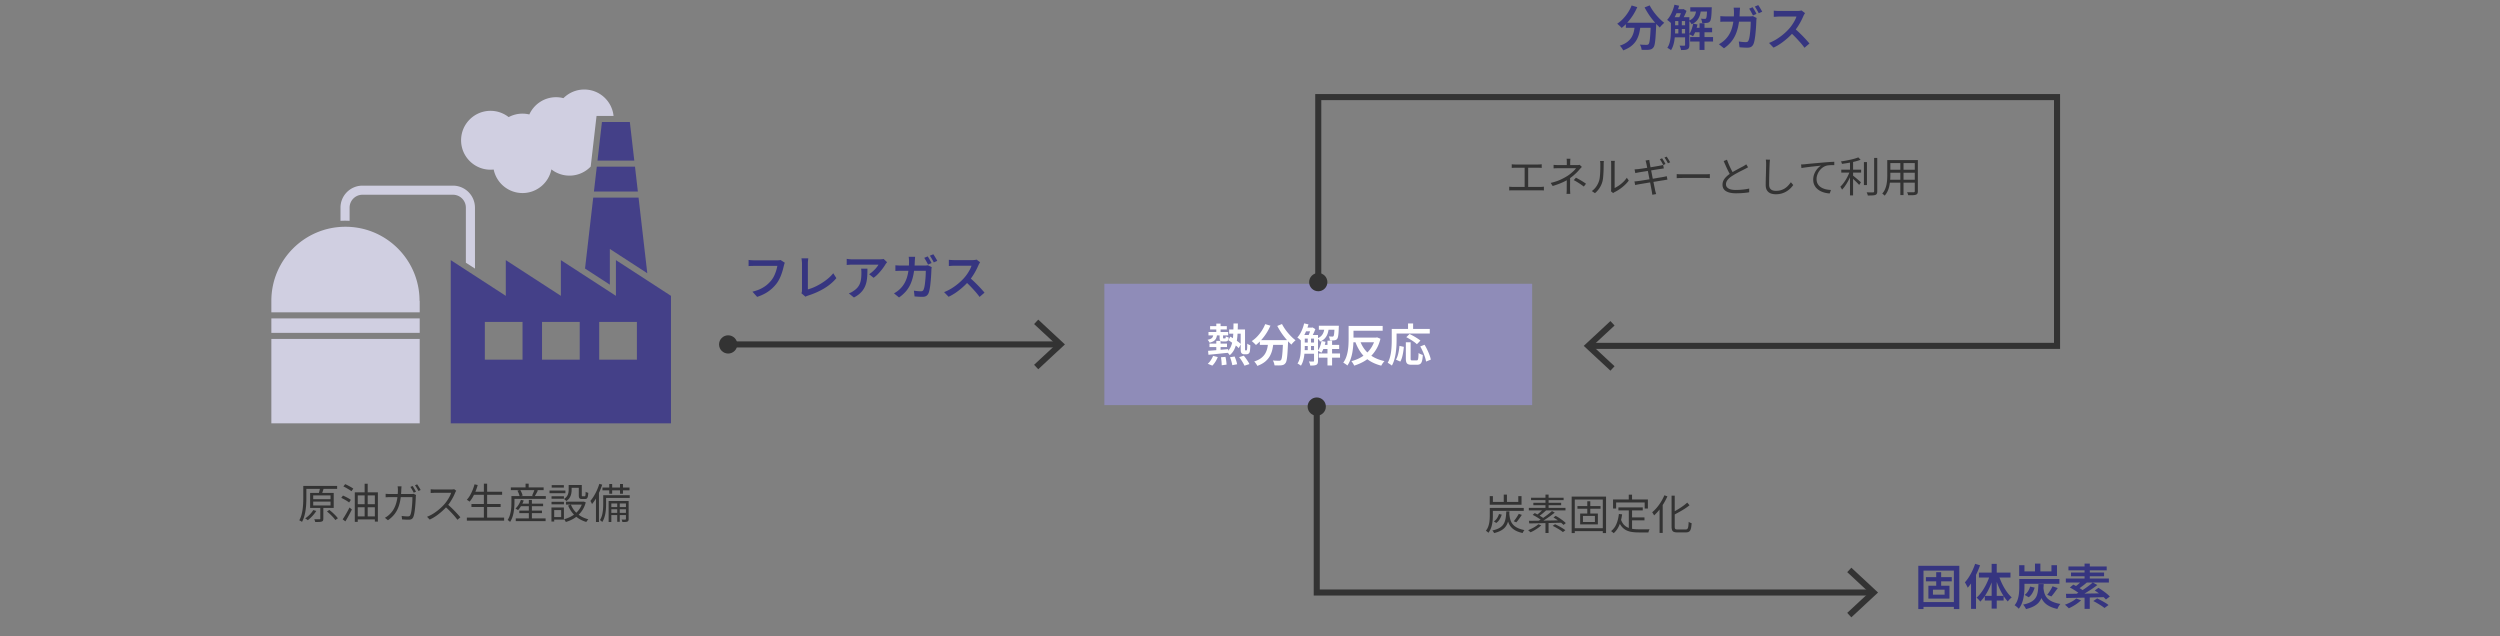 <svg xmlns="http://www.w3.org/2000/svg" width="824" height="209.692" viewBox="0 0 824 209.692"><rect x="0" y="0" width="824" height="209.692" fill="#808080" stroke="none"/><defs><style>.st0{fill:#444088}.st2{fill:none;stroke:#333;stroke-miterlimit:10;stroke-width:2px}.st3{fill:#fff}.st4{fill:#d0cfe1}.st5{fill:#333}.st6{fill:#363580}</style></defs><g id="Grafik"><path fill="#8f8cb8" d="M363.998 93.525h141v40h-141z"/><path class="st0" d="M203.009 85.737v11.776l-18.147-11.776v11.776l-18.147-11.776v11.776l-18.147-11.776v53.8h72.589V97.513L203.01 85.737zm-30.782 32.805h-12.426v-12.426h12.426v12.426zm18.848 0h-12.426v-12.426h12.426v12.426zm18.848 0h-12.426v-12.426h12.426v12.426z"/><path class="st4" d="M153.548 68.436v18.149l3 1.947V68.436a7.256 7.256 0 00-7.248-7.248h-29.824c-3.996 0-7.248 3.251-7.248 7.248v4.347c.488-.027.978-.043 1.472-.043.513 0 1.022.019 1.528.048v-4.353a4.252 4.252 0 014.248-4.248H149.3a4.253 4.253 0 014.248 4.248z"/><path class="st0" d="M210.239 63.138l-.948-8.213h-12.587l-.948 8.213h14.483zM209.061 52.925l-1.468-12.719h-9.19l-1.468 12.719h12.126zM201.009 93.831V82.055l3.089 2.005 9.248 6.001-2.876-24.923h-14.944l-2.699 23.384 8.182 5.309z"/><path class="st4" d="M194.694 54.897l1.926-16.69h5.606c-.5-4.888-4.63-8.702-9.651-8.702a9.668 9.668 0 00-6.866 2.848 9.69 9.69 0 00-2.418-.316c-3.924 0-7.297 2.334-8.825 5.687a9.721 9.721 0 00-2.24-.27 9.659 9.659 0 00-4.571 1.145 9.654 9.654 0 00-5.977-2.07c-5.358 0-9.702 4.344-9.702 9.702s4.344 9.702 9.702 9.702c.352 0 .699-.021 1.042-.058.902 4.424 4.815 7.753 9.506 7.753s8.628-3.352 9.513-7.798a9.668 9.668 0 0012.955-.932zM89.438 104.945h48.899v4.758H89.438zM89.438 111.703h48.899v27.834H89.438zM138.337 102.945v-3.784h-.056c0-13.488-10.934-24.421-24.422-24.421S89.437 85.674 89.437 99.161v3.784h48.899z"/><g><path class="st2" d="M239.855 113.524h108.974"/><circle class="st5" cx="240.006" cy="113.524" r="3.008"/><path class="st5" d="M342.202 121.704l-1.364-1.465 7.223-6.713-7.223-6.714 1.364-1.465 8.796 8.179-8.796 8.178z"/></g><g><path class="st2" d="M616.831 195.292H434v-61.435"/><path class="st5" d="M610.204 187.112l-1.364 1.465 7.223 6.713-7.223 6.715 1.364 1.465 8.796-8.18-8.796-8.178z"/><circle class="st5" cx="434" cy="134.008" r="3.008"/></g><g><path class="st2" d="M524.169 114H678V32H434.498v61.143"/><path class="st5" d="M530.796 122.18l1.364-1.465-7.223-6.713 7.223-6.715-1.364-1.465-8.796 8.18 8.796 8.178z"/><circle class="st5" cx="434.498" cy="92.992" r="3.008"/></g></g><g id="JP"><path class="st6" d="M632.27 186.491h13.52v14.256h-1.791v-12.672h-10.017v12.672h-1.712v-14.256zm.992 11.952h11.439v1.584h-11.439v-1.584zm1.519-8.224h8.528v1.393h-8.528v-1.393zm.817 2.832h6.943v4.24h-6.943v-4.24zm1.504 1.297v1.647h3.84v-1.647h-3.84zm1.072-5.744h1.631v5.248h-1.631v-5.248zM651.006 185.835l1.615.48a26.16 26.16 0 01-2.497 5.272 16.046 16.046 0 01-1.568 2.136 3.392 3.392 0 00-.239-.543c-.118-.225-.237-.451-.36-.681s-.237-.413-.344-.552c.459-.49.898-1.066 1.32-1.729.421-.66.808-1.365 1.16-2.111.352-.746.655-1.504.912-2.272zm-1.345 4.336l1.616-1.632.016.016v12.129h-1.632v-10.513zm6.224-.655l1.248.336c-.309 1.099-.688 2.176-1.136 3.231s-.949 2.03-1.504 2.92a12.713 12.713 0 01-1.792 2.296 5.367 5.367 0 00-.359-.455 9.293 9.293 0 00-.449-.48 3.975 3.975 0 00-.424-.376c.619-.533 1.209-1.2 1.769-2s1.069-1.675 1.528-2.624a19.59 19.59 0 001.119-2.848zm-3.631-.785h10.399v1.632h-10.399v-1.632zm1.935 7.665h6.207v1.536h-6.207v-1.536zm2.256-10.544h1.68v14.752h-1.68v-14.752zm2.336 3.775c.288.918.653 1.835 1.096 2.752.443.918.936 1.769 1.48 2.553.544.783 1.114 1.442 1.712 1.976-.203.149-.43.353-.681.608-.25.256-.455.501-.615.735-.587-.629-1.146-1.386-1.68-2.271a22.486 22.486 0 01-1.449-2.864 28.614 28.614 0 01-1.111-3.12l1.248-.368zM665.549 190.844h1.713v2.8c0 .512-.027 1.074-.08 1.688-.054.614-.146 1.237-.28 1.872s-.323 1.248-.567 1.84a6.345 6.345 0 01-.961 1.608 2.767 2.767 0 00-.383-.408 9.959 9.959 0 00-.521-.44 4.061 4.061 0 00-.456-.319 5.696 5.696 0 001.016-1.88c.219-.688.36-1.379.424-2.072.064-.693.096-1.328.096-1.904v-2.783zm-.031-4.545h1.744v2.032h8.896v-2.032h1.823v3.553h-12.464v-3.553zm.847 4.545h12.416v1.567h-12.416v-1.567zm5.504 1.664h1.744a29.857 29.857 0 01-.208 2.432 9.073 9.073 0 01-.487 2.016 5.372 5.372 0 01-.969 1.632c-.416.48-.965.899-1.648 1.257-.682.356-1.529.664-2.543.92a2.829 2.829 0 00-.24-.513 9.148 9.148 0 00-.344-.536 3.27 3.27 0 00-.36-.439c.917-.192 1.675-.43 2.272-.712.597-.282 1.076-.616 1.439-1s.635-.824.816-1.32.307-1.054.375-1.672c.07-.618.121-1.307.152-2.063zm-2.736.832l1.488.336a7.689 7.689 0 01-.744 1.783 4.532 4.532 0 01-1.207 1.4l-1.36-.784c.416-.277.784-.664 1.104-1.16.319-.496.56-1.021.719-1.575zm1.6-7.569h1.776v3.279h-1.776v-3.279zm2.769 7.825c.042.501.114.98.215 1.439.102.459.262.896.48 1.312s.531.797.936 1.144c.406.347.932.653 1.576.92.646.267 1.443.485 2.393.656-.117.128-.242.29-.376.487s-.253.4-.36.608a7.222 7.222 0 00-.256.552c-1.002-.224-1.848-.512-2.535-.863-.688-.353-1.248-.755-1.681-1.208a5.241 5.241 0 01-1.008-1.48 8.134 8.134 0 01-.544-1.672 21.394 21.394 0 01-.297-1.769l1.457-.127zm3.008-.353l1.728.576c-.352.491-.712.986-1.079 1.487-.369.502-.713.929-1.033 1.28l-1.375-.527c.202-.257.416-.547.64-.872s.435-.658.632-1 .359-.656.488-.944zM684.334 197.26l1.584.607c-.353.331-.756.662-1.209.992s-.926.635-1.416.912-.959.518-1.408.72c-.105-.106-.236-.231-.392-.376l-.472-.439a3.5 3.5 0 00-.432-.353 15.68 15.68 0 002.047-.912c.684-.362 1.248-.746 1.697-1.151zm-3.44-6.576h14.192v1.312h-14.192v-1.312zm.047 5.039a334.32 334.32 0 005.808-.064c1.119-.021 2.266-.04 3.439-.056 1.174-.017 2.33-.04 3.472-.072l-.079 1.28-3.425.096c-1.151.032-2.274.059-3.368.08s-2.131.043-3.111.063c-.982.021-1.861.038-2.641.049l-.096-1.377zm.817-9.008h12.607v1.265h-12.607v-1.265zm.479 6.929l1.12-.944c.395.182.816.402 1.264.664.448.262.877.522 1.288.784.411.261.749.504 1.017.728l-1.201 1.057a9.088 9.088 0 00-.951-.744c-.39-.272-.806-.544-1.248-.816a19.604 19.604 0 00-1.288-.728zm.368-4.945h10.896v1.248h-10.896v-1.248zm3.825 2.432l1.552.736c-.47.405-.96.803-1.472 1.192s-.982.718-1.408.983l-1.168-.656c.277-.191.57-.418.88-.68.31-.261.608-.53.896-.808.289-.277.528-.533.721-.769zm3.343.864l1.52.832a34.27 34.27 0 01-1.959 1.392c-.71.47-1.416.912-2.121 1.328-.703.416-1.37.779-2 1.088l-1.104-.768c.619-.32 1.277-.704 1.977-1.152.697-.447 1.37-.909 2.016-1.384a24.1 24.1 0 001.672-1.336zm-2.704-6.24h1.728v5.729h-1.728v-5.729zm0 10.48h1.712v4.448h-1.712v-4.448zm2.88 1.872l1.264-.88a32.482 32.482 0 012.68 1.448 9.49 9.49 0 011.079.743l-1.344.977c-.256-.225-.594-.472-1.016-.744s-.867-.547-1.336-.824c-.47-.277-.912-.517-1.328-.72zm.481-3.472l1.199-.88c.438.257.896.552 1.377.889.479.336.93.675 1.352 1.016.422.342.766.661 1.031.96l-1.279.977a7.923 7.923 0 00-.977-.969 25.255 25.255 0 00-1.319-1.048 20.876 20.876 0 00-1.384-.944z"/><path class="st5" d="M497.434 61.528a9.358 9.358 0 001.209.083h9.082c.211 0 .41-.01.598-.028s.369-.036.543-.055v1.25a13.747 13.747 0 00-1.14-.055h-9.082a13.42 13.42 0 00-1.209.055v-1.25zm.837-7.391a9.099 9.099 0 001.154.082h7.557c.211 0 .417-.01.618-.027.202-.019.385-.037.55-.055v1.209a12.332 12.332 0 00-1.168-.056h-7.557c-.128 0-.31.005-.543.015a8.297 8.297 0 00-.611.041v-1.209zm4.247 8.064v-7.378h1.168v7.378h-1.168zM521.383 55.016c-.119.129-.25.266-.392.412a7.67 7.67 0 00-.378.412c-.229.284-.511.596-.846.934-.334.34-.7.681-1.099 1.024a14.46 14.46 0 01-1.257.969c-.495.349-1.029.669-1.602.962s-1.192.57-1.861.831-1.397.511-2.185.749l-.659-1.018c1.3-.311 2.397-.678 3.29-1.099a19.42 19.42 0 002.274-1.237c.412-.265.799-.551 1.161-.857.361-.308.687-.605.976-.894.288-.288.506-.543.652-.763h-5.702a24.138 24.138 0 00-1.175.028l-.516.027v-1.154c.229.02.507.035.832.049.324.014.602.02.831.02h6.073c.155 0 .311-.006.467-.02a2.7 2.7 0 00.398-.062l.715.688zm-3.875 3.173v.955c0 .361-.002.742-.007 1.141s-.007.781-.007 1.146v.963c0 .155.005.324.014.508l.027.535c.008.174.019.33.027.468h-1.25c.019-.128.034-.28.048-.454s.022-.354.027-.542c.005-.188.007-.359.007-.515v-.9c0-.334.003-.678.007-1.031.005-.352.007-.687.007-1.002v-.791l1.1-.48zm.11-5.867c-.028.156-.049.348-.062.577s-.021.44-.021.632v1.36h-1.112v-1.36c0-.191-.005-.402-.015-.632a4.302 4.302 0 00-.055-.577h1.265zm4.41 9.164a31.947 31.947 0 00-1.106-.789 22.117 22.117 0 00-2.205-1.326l.715-.811c.431.229.817.439 1.161.632a23.845 23.845 0 012.151 1.36l-.715.934zM524.667 62.971a6.014 6.014 0 001.47-1.498c.403-.586.71-1.213.921-1.882.101-.312.179-.7.233-1.168s.096-.964.124-1.491c.027-.525.043-1.039.048-1.539.004-.498.007-.94.007-1.325a5.183 5.183 0 00-.096-1.003h1.265c-.01.055-.019.135-.027.24-.01.105-.019.223-.028.351a5.678 5.678 0 00-.014.398c0 .385-.004.836-.014 1.354-.009.518-.029 1.058-.062 1.621s-.073 1.097-.124 1.601a6.87 6.87 0 01-.227 1.264 7.279 7.279 0 01-.941 2.075 7.807 7.807 0 01-1.504 1.704l-1.03-.701zm6.293.068c.027-.109.048-.23.062-.363s.021-.268.021-.406v-8.229a6.861 6.861 0 00-.068-1.017h1.264c0 .055-.009.174-.027.357a6.546 6.546 0 00-.027.659v7.928c.431-.201.888-.468 1.374-.797.485-.329.959-.714 1.422-1.154a8.69 8.69 0 001.216-1.429l.646.934a10.807 10.807 0 01-1.381 1.525c-.526.486-1.073.921-1.642 1.306s-1.122.71-1.662.976a3.562 3.562 0 00-.468.317l-.728-.605zM538.708 59.797a14.117 14.117 0 001.209-.123c.248-.027.582-.074 1.003-.139.422-.063.896-.139 1.423-.227.526-.086 1.069-.174 1.628-.26.559-.088 1.104-.18 1.635-.275s1.02-.181 1.464-.254c.443-.074.804-.133 1.078-.18l.694-.144c.196-.042.368-.085.515-.13l.233 1.153a4.914 4.914 0 00-.535.069c-.211.036-.444.078-.701.123-.312.046-.693.105-1.147.179l-1.477.24c-.532.087-1.074.175-1.628.261-.555.088-1.086.175-1.595.262-.508.087-.966.162-1.374.227-.407.064-.726.119-.954.165-.275.046-.509.089-.701.13a8.255 8.255 0 00-.522.131l-.247-1.209zm.041-3.957c.174-.018.355-.034.543-.049.188-.014.392-.029.611-.047l.866-.117c.375-.051.801-.112 1.277-.186l1.478-.227c.508-.078 1-.158 1.477-.24l1.285-.221c.38-.063.68-.119.899-.164.201-.037.387-.076.557-.117l.433-.104.22 1.154a9 9 0 00-.433.055l-.557.083c-.229.036-.542.085-.94.145-.399.06-.837.128-1.312.206a632.792 632.792 0 01-2.948.474 113.874 113.874 0 00-2.11.343c-.184.036-.361.071-.536.103a7.248 7.248 0 00-.562.131l-.248-1.223zm3.875-1.992a9.289 9.289 0 00-.247-.934l1.223-.206c.019.119.039.268.062.447.023.178.049.346.076.501.018.083.057.293.116.632s.14.761.24 1.264c.102.504.209 1.049.323 1.636.114.586.231 1.175.351 1.766l.337 1.669c.104.522.196.969.274 1.34s.126.621.145.749a20.437 20.437 0 00.343 1.25l-1.264.233a31.054 31.054 0 01-.096-.673 6.809 6.809 0 00-.11-.618 33.019 33.019 0 00-.131-.729c-.068-.366-.15-.806-.247-1.318-.096-.514-.204-1.065-.323-1.656s-.235-1.18-.35-1.766l-.323-1.635-.254-1.271c-.069-.344-.117-.57-.145-.68zm5.193-1.676c.119.155.248.346.385.569.138.225.272.452.405.681s.245.439.337.632l-.742.329a16.024 16.024 0 00-1.112-1.909l.728-.302zm1.512-.551c.119.166.252.362.398.592.146.229.286.455.419.68s.245.424.337.598l-.742.33a12.4 12.4 0 00-.536-.982 10.52 10.52 0 00-.604-.914l.729-.303zM552.641 57.379l.509.034c.201.014.423.022.666.027.242.005.488.007.735.007h7.529c.348 0 .646-.009.894-.027.247-.018.443-.032.591-.041v1.346a38.77 38.77 0 01-.612-.041c-.27-.018-.556-.027-.858-.027h-7.543a27.91 27.91 0 00-1.91.068v-1.346zM576.164 55.125c-.156.102-.321.197-.495.289s-.361.188-.563.289c-.229.127-.513.273-.852.439a40.2 40.2 0 00-2.239 1.182c-.385.219-.747.439-1.086.659-.641.412-1.143.847-1.504 1.306-.362.457-.543.947-.543 1.47 0 .567.272 1.019.817 1.354s1.357.501 2.438.501a22.55 22.55 0 003.126-.234 15.32 15.32 0 001.271-.233v1.223c-.339.064-.74.121-1.202.172a29.204 29.204 0 01-3.139.172c-.65 0-1.246-.053-1.786-.158a4.785 4.785 0 01-1.409-.488 2.43 2.43 0 01-.927-.872c-.22-.361-.33-.799-.33-1.312 0-.504.105-.969.316-1.395.21-.426.513-.832.906-1.217s.861-.756 1.401-1.113c.349-.237.722-.469 1.12-.693s.79-.441 1.175-.652.744-.403 1.078-.577l.846-.44.521-.322c.156-.096.308-.203.454-.322l.604.975zm-6.953-2.486c.211.586.438 1.158.681 1.717.242.559.49 1.082.742 1.566.252.486.482.916.693 1.292l-.948.563c-.229-.375-.472-.82-.728-1.333a38.108 38.108 0 01-.77-1.636 185.3 185.3 0 01-.756-1.717l1.085-.453zM583.392 52.625c-.037.229-.064.46-.083.693-.019.234-.032.465-.041.693-.019.385-.037.861-.055 1.43-.019.568-.037 1.17-.055 1.807a135.892 135.892 0 00-.056 3.607c0 .504.097.906.289 1.209.192.302.458.518.797.646s.728.192 1.168.192c.622 0 1.186-.08 1.689-.24s.953-.376 1.347-.646.744-.574 1.051-.914c.308-.338.584-.687.832-1.043l.783.934a8.99 8.99 0 01-.873 1.023 6.887 6.887 0 01-1.216.982c-.467.303-1.005.55-1.614.742s-1.29.289-2.041.289c-.65 0-1.228-.102-1.73-.303a2.42 2.42 0 01-1.182-.976c-.284-.448-.426-1.044-.426-1.786a87.383 87.383 0 01.055-2.913c.018-.53.032-1.051.041-1.56l.027-1.408c.009-.43.014-.787.014-1.072 0-.256-.009-.503-.027-.741s-.046-.458-.082-.659l1.388.014zM593.627 54.205c.266-.01.504-.021.715-.035l.508-.033c.22-.028.538-.062.955-.104s.896-.087 1.436-.138c.541-.05 1.122-.103 1.745-.157.623-.056 1.25-.11 1.883-.166.503-.045.979-.084 1.429-.116.448-.032.865-.06 1.25-.083.385-.022.729-.039 1.031-.048v1.1a14.289 14.289 0 00-1.856.062c-.32.032-.6.085-.838.158a4.026 4.026 0 00-1.312.707 5.054 5.054 0 00-1.621 2.363 4.153 4.153 0 00-.213 1.271c0 .541.092 1.01.274 1.408.184.398.433.735.749 1.01s.678.5 1.086.674c.407.174.835.302 1.284.385.449.082.897.133 1.347.15l-.398 1.141c-.504-.018-1.015-.09-1.532-.213s-1.01-.303-1.477-.535c-.468-.234-.885-.529-1.251-.887s-.654-.773-.865-1.25-.316-1.021-.316-1.636c0-.714.126-1.376.378-1.985s.575-1.143.969-1.601.802-.811 1.223-1.058c-.293.036-.654.078-1.085.123-.431.047-.896.094-1.395.145-.5.051-.996.107-1.491.172-.494.064-.96.126-1.395.186-.436.06-.799.121-1.092.186l-.124-1.195zM609.73 56.361l.729.316a17.032 17.032 0 01-.633 1.607c-.247.55-.518 1.086-.811 1.607-.293.522-.6 1.01-.92 1.464a8.936 8.936 0 01-.962 1.161c-.037-.101-.09-.209-.158-.323s-.138-.231-.206-.351-.136-.219-.199-.302c.312-.284.62-.625.928-1.024.307-.398.602-.83.886-1.298.284-.467.543-.946.776-1.436.233-.49.424-.964.57-1.423zm2.762-4.492l.77.783c-.522.211-1.132.402-1.827.576a28.97 28.97 0 01-2.164.454c-.747.128-1.469.238-2.164.329a3.265 3.265 0 00-.131-.412 2.078 2.078 0 00-.199-.398 40.27 40.27 0 003.139-.57c.508-.113.984-.234 1.429-.363s.827-.262 1.147-.398zm-5.606 4.053h6.541v.963h-6.541v-.963zm2.872-2.981h1.017V64.4h-1.017V52.941zm.88 4.85c.137.092.331.242.583.453a185.743 185.743 0 011.622 1.375c.242.211.419.366.528.468l-.591.865a16.649 16.649 0 00-.562-.598 41.693 41.693 0 00-1.526-1.477 10.16 10.16 0 00-.618-.537l.563-.549zm3.709-4.369h1.003v7.584h-1.003v-7.584zm3.366-1.375h1.031v11.006c0 .357-.049.623-.145.797a.915.915 0 01-.474.398c-.229.083-.543.136-.941.158a27.82 27.82 0 01-1.546.035c-.019-.102-.051-.213-.097-.337l-.137-.378a1.933 1.933 0 00-.151-.33c.485.01.925.014 1.319.014h.783c.128-.009.22-.039.274-.089s.082-.14.082-.269V52.046zM622.042 52.748h1.017v4.988c0 .521-.023 1.08-.069 1.676s-.13 1.197-.254 1.807c-.123.609-.312 1.193-.563 1.752s-.584 1.067-.996 1.525a1.083 1.083 0 00-.22-.24 11.304 11.304 0 00-.302-.254 1.276 1.276 0 00-.275-.18c.385-.43.688-.896.907-1.4s.385-1.024.494-1.561c.11-.535.181-1.068.213-1.6s.049-1.04.049-1.525v-4.988zm.508 6.485h8.973v.976h-8.973v-.976zm.083-6.485h8.89v.99h-8.89v-.99zm0 3.201h8.862v.977h-8.862v-.977zm3.723-2.83h1.044v11.185h-1.044V53.119zm4.754-.371h1.017v10.277c0 .33-.048.582-.145.756-.096.174-.259.307-.487.398-.229.082-.55.133-.962.151s-.943.022-1.594.014c-.027-.128-.076-.29-.145-.487s-.14-.364-.213-.502c.32.01.63.016.928.021.297.005.556.005.776 0 .22-.005.37-.007.453-.007.138-.009.233-.037.288-.082.056-.046.083-.133.083-.262V52.748z"/><g><path class="st6" d="M537.788 1.808l1.855.544a18.844 18.844 0 01-3.176 4.991 14.687 14.687 0 01-1.96 1.856 10.268 10.268 0 00-.432-.44c-.182-.176-.366-.349-.553-.52s-.354-.31-.504-.416c.673-.438 1.31-.971 1.912-1.601a14.274 14.274 0 001.641-2.071c.49-.752.896-1.533 1.216-2.344zm1.088 6.175h1.872c-.075.885-.2 1.752-.376 2.6s-.462 1.648-.856 2.4-.952 1.435-1.672 2.048-1.667 1.139-2.84 1.576a4.804 4.804 0 00-.296-.528 7.804 7.804 0 00-.4-.568 2.979 2.979 0 00-.424-.456c1.066-.352 1.917-.783 2.552-1.296.635-.512 1.117-1.077 1.448-1.695a6.948 6.948 0 00.696-1.96 21.09 21.09 0 00.296-2.12zm-2.992-.496h8.784v1.68h-8.784v-1.68zm8.223 0h1.792v.479c0 .118-.005.214-.016.288a183.206 183.206 0 01-.16 3.128c-.054.87-.114 1.595-.184 2.177-.069.581-.152 1.04-.248 1.376s-.219.584-.368.743c-.192.246-.397.416-.616.513a3.01 3.01 0 01-.775.208c-.277.031-.638.048-1.08.048s-.904-.011-1.384-.032c-.011-.256-.07-.547-.177-.872s-.239-.61-.399-.855c.479.042.92.069 1.319.08.4.011.696.016.889.016.149 0 .274-.016.376-.048a.689.689 0 00.279-.176c.139-.139.251-.448.337-.929.085-.479.162-1.194.231-2.144s.131-2.176.184-3.68v-.32zm-.367-5.712c.256.512.564 1.037.928 1.576a18.2 18.2 0 001.192 1.575c.432.513.877.992 1.336 1.44.458.448.906.832 1.344 1.152a12.588 12.588 0 00-1.04 1.016 3.69 3.69 0 00-.416.536 19.34 19.34 0 01-1.36-1.368 26.738 26.738 0 01-1.352-1.624 23.088 23.088 0 01-1.248-1.792 27.092 27.092 0 01-1.064-1.84l1.681-.672zM551.9 1.551l1.536.336a21.29 21.29 0 01-.721 2.137c-.277.698-.584 1.35-.92 1.952s-.695 1.133-1.08 1.592c-.085-.086-.202-.194-.352-.328a7.744 7.744 0 00-.88-.68c.555-.598 1.04-1.339 1.456-2.225.416-.885.735-1.813.96-2.784zm-1.168 4.112h1.392v4.256c0 .502-.019 1.043-.056 1.624a21.128 21.128 0 01-.192 1.769 10.6 10.6 0 01-.408 1.72 6.936 6.936 0 01-.703 1.512 2.113 2.113 0 00-.353-.271c-.149-.097-.302-.192-.456-.288a2.158 2.158 0 00-.408-.208 6.26 6.26 0 00.801-1.864c.17-.677.276-1.365.319-2.064a31.73 31.73 0 00.064-1.943v-4.24zm.64 0h4.496v1.28h-4.496v-1.28zm0 2.656h4.496V9.55h-4.496V8.319zm0 2.704h4.496v1.279h-4.496v-1.279zm.8-7.984h2.576v1.312h-2.576V3.039zm1.009 3.28h1.151v5.2h-1.151v-5.2zm1.151-3.28h.336l.225-.063.976.607c-.171.502-.395 1.035-.672 1.601s-.539 1.045-.784 1.439c-.139-.106-.312-.221-.52-.344s-.387-.222-.536-.296c.128-.256.253-.542.376-.856.122-.314.237-.635.344-.96s.192-.61.256-.855V3.04zm1.072 2.624h1.408v9.152c0 .352-.04.643-.12.872a.959.959 0 01-.473.535 2.436 2.436 0 01-.863.225c-.342.032-.769.048-1.28.048a4.728 4.728 0 00-.192-.736 4.305 4.305 0 00-.304-.72c.342.011.658.019.952.024.293.005.493.002.6-.009.097 0 .166-.018.208-.056.043-.037.064-.109.064-.216V5.663zm3.744-2.816h1.536a11.45 11.45 0 01-.4 2.129 4.84 4.84 0 01-.928 1.743c-.427.513-1.029.939-1.809 1.28a3.565 3.565 0 00-.399-.624 3.269 3.269 0 00-.513-.544c.641-.267 1.131-.6 1.473-1 .341-.4.586-.851.735-1.352a8.453 8.453 0 00.305-1.633zm-1.087 4.944l1.424.272a14.374 14.374 0 01-.608 2.136 8.588 8.588 0 01-.863 1.752 3.143 3.143 0 00-.377-.24 6.902 6.902 0 00-.479-.24l-.424-.191c.319-.438.592-.966.815-1.584.225-.619.395-1.254.513-1.904zm-.993 4.416h7.552v1.488h-7.552v-1.488zm.048-9.824h6.032v1.425h-6.032V2.383zm1.168 6.784h6.032v1.456h-6.032V9.167zm1.888-1.504h1.633v8.784h-1.633V7.663zm2.513-5.28h1.52a9.679 9.679 0 01-.032.561c-.021.864-.056 1.573-.104 2.128s-.109.986-.185 1.296c-.074.31-.17.533-.287.672-.118.16-.251.274-.4.344-.149.07-.331.12-.544.152a7.008 7.008 0 01-.704.04c-.299.006-.608-.003-.928-.024a3.54 3.54 0 00-.12-.712 2.913 2.913 0 00-.265-.68c.267.021.51.037.729.048s.381.016.488.016c.106 0 .194-.008.264-.023s.131-.062.184-.136c.064-.075.12-.232.168-.473.049-.239.089-.603.12-1.088.032-.485.064-1.122.097-1.912v-.208zM573.516 2.527c-.011.182-.026.41-.048.688s-.038.513-.048.704c-.043 1.601-.179 3.014-.408 4.24s-.552 2.312-.968 3.256-.942 1.781-1.576 2.512a11.968 11.968 0 01-2.248 1.992l-1.664-1.344c.31-.171.643-.381 1-.632s.686-.525.983-.824c.513-.49.955-1.04 1.328-1.648a9.288 9.288 0 00.92-2.016c.24-.736.422-1.558.545-2.464.122-.906.184-1.92.184-3.04a8.15 8.15 0 00-.016-.44 18.397 18.397 0 00-.04-.527 6.413 6.413 0 00-.057-.456h2.112zm5.471 3.392c-.021.139-.043.288-.063.448-.021.16-.032.288-.032.384a63.598 63.598 0 01-.168 3 52.007 52.007 0 01-.176 1.84 21.238 21.238 0 01-.256 1.696c-.102.518-.222.936-.36 1.256-.171.384-.411.675-.72.872-.31.197-.721.296-1.232.296-.448 0-.901-.014-1.36-.04a52.715 52.715 0 01-1.279-.088l-.225-1.904c.405.064.809.115 1.208.152.4.037.761.056 1.08.056.256 0 .451-.042.584-.128.134-.085.243-.229.328-.432.096-.213.185-.507.264-.88.08-.373.146-.795.2-1.264.054-.47.102-.949.145-1.44a29.605 29.605 0 00.111-2.608h-7.983c-.288 0-.619.003-.992.009-.373.005-.72.023-1.04.056V5.312c.32.031.661.056 1.024.071.362.017.692.024.991.024h7.553c.202 0 .402-.008.6-.024.197-.016.381-.04.552-.071l1.248.607zm-1.328-3.536c.139.192.288.422.448.688s.314.533.464.8.272.502.368.704l-1.152.512c-.17-.33-.37-.706-.6-1.128a12.45 12.45 0 00-.664-1.096l1.136-.48zm1.857-.704c.149.203.304.438.464.704s.317.531.472.792c.155.262.28.488.376.681l-1.151.512c-.171-.341-.376-.72-.616-1.136s-.467-.773-.68-1.072l1.136-.48zM594.939 4.319l-.248.399a3.594 3.594 0 00-.264.513 24.948 24.948 0 01-.808 1.695 20.78 20.78 0 01-1.104 1.881c-.41.623-.846 1.197-1.304 1.72-.587.672-1.24 1.33-1.96 1.976s-1.475 1.243-2.264 1.792a15.88 15.88 0 01-2.433 1.4l-1.488-1.536c.864-.33 1.702-.749 2.513-1.256s1.562-1.054 2.256-1.641a17.853 17.853 0 001.808-1.743c.363-.405.707-.846 1.032-1.32s.616-.952.872-1.432.442-.918.56-1.312h-5.647c-.214 0-.442.008-.688.024-.245.016-.469.031-.672.048a6.23 6.23 0 01-.464.023V3.502c.128.021.307.04.536.057.229.016.461.029.696.04.234.011.432.016.592.016h5.792c.33 0 .629-.016.896-.048s.475-.075.624-.128l1.168.88zm-3.519 5.008c.427.342.872.73 1.336 1.168a48.997 48.997 0 012.656 2.712c.389.432.717.809.983 1.128l-1.632 1.408a23.054 23.054 0 00-1.344-1.68 48.764 48.764 0 00-1.616-1.761 30.507 30.507 0 00-1.712-1.647l1.328-1.328z"/></g><g><path class="st6" d="M258.673 86.602a3.831 3.831 0 00-.177.479c-.053.182-.102.357-.144.528a22.236 22.236 0 01-.832 2.872 13.873 13.873 0 01-.68 1.56 9.657 9.657 0 01-.888 1.424c-.48.63-1.035 1.222-1.664 1.776a12.086 12.086 0 01-2.121 1.488c-.783.438-1.655.811-2.615 1.12l-1.553-1.713c1.057-.256 1.969-.572 2.736-.951.769-.379 1.44-.809 2.016-1.288.576-.48 1.078-.992 1.505-1.536.362-.459.675-.965.937-1.52a12.54 12.54 0 001.015-3.201h-7.664c-.352 0-.691.006-1.016.017-.326.011-.59.026-.793.048v-2.032a14.864 14.864 0 001.809.128h7.584c.148 0 .328-.005.535-.016.209-.011.408-.043.601-.096l1.408.912zM264.145 96.649c.085-.182.139-.345.16-.488s.031-.307.031-.488v-8.815c0-.182-.01-.379-.031-.592-.021-.214-.043-.419-.064-.616s-.048-.365-.08-.504h2.256c-.043.277-.077.56-.104.848a9.25 9.25 0 00-.04.864v8.527a14.36 14.36 0 002.168-.783 19.331 19.331 0 002.28-1.217 19.408 19.408 0 002.152-1.543 12.196 12.196 0 001.768-1.785l1.023 1.616c-1.077 1.302-2.418 2.433-4.023 3.393s-3.368 1.744-5.288 2.352c-.097.032-.222.077-.376.136s-.317.142-.488.248l-1.344-1.151zM292.385 86.426c-.074.085-.171.202-.288.352s-.208.277-.272.384c-.234.405-.555.878-.959 1.416-.406.539-.859 1.075-1.36 1.608s-1.024.992-1.567 1.376l-1.488-1.185a7.7 7.7 0 00.976-.712c.319-.271.621-.555.903-.848a9.12 9.12 0 00.736-.856 6.17 6.17 0 00.488-.736h-8.561c-.33 0-.643.012-.936.033s-.621.047-.984.079v-2.016c.299.043.611.08.937.112.325.031.653.048.983.048h8.785c.139 0 .303-.005.496-.017.191-.01.381-.026.567-.048.187-.021.322-.042.408-.063l1.136 1.072zm-6.481 2.127c0 .812-.018 1.59-.056 2.336-.037.747-.13 1.454-.28 2.121a7.443 7.443 0 01-.703 1.896 6.81 6.81 0 01-1.305 1.688c-.549.527-1.25 1.016-2.104 1.463l-1.68-1.359c.244-.085.509-.197.791-.336.283-.139.558-.31.824-.512.545-.363.981-.75 1.312-1.16.33-.41.584-.858.76-1.344a6.848 6.848 0 00.359-1.584 16.474 16.474 0 00.08-2.513 5.529 5.529 0 00-.08-.696h2.08zM301.617 84.649c-.012.182-.027.411-.049.688a40.54 40.54 0 00-.048.704c-.042 1.6-.179 3.014-.407 4.24-.23 1.227-.553 2.312-.969 3.256a9.867 9.867 0 01-1.576 2.512 11.968 11.968 0 01-2.248 1.992l-1.664-1.344c.31-.171.643-.381 1-.632s.686-.525.984-.824c.512-.49.955-1.04 1.328-1.647.373-.608.68-1.28.92-2.017.24-.735.422-1.558.544-2.464s.185-1.92.185-3.04c0-.117-.006-.264-.017-.44-.011-.176-.024-.352-.04-.527s-.035-.328-.057-.456h2.113zm5.471 3.392c-.021.139-.042.288-.063.448s-.032.288-.032.384a64.879 64.879 0 01-.168 3c-.047.613-.106 1.227-.176 1.84s-.154 1.179-.256 1.696-.222.937-.359 1.256c-.172.384-.411.675-.721.872s-.72.296-1.232.296c-.447 0-.9-.013-1.359-.04a52.466 52.466 0 01-1.28-.088l-.224-1.904c.405.064.808.115 1.208.152.399.037.76.057 1.079.057.257 0 .451-.043.584-.129.134-.085.243-.229.328-.432.097-.213.185-.507.265-.88s.146-.795.2-1.265c.053-.469.102-.949.144-1.439a29.643 29.643 0 00.112-2.607h-7.984c-.287 0-.619.002-.992.008-.373.005-.72.023-1.039.056v-1.888c.319.031.66.056 1.023.071.363.017.693.024.992.024h7.552c.202 0 .403-.008.601-.024.197-.016.381-.04.552-.071l1.247.607zm-1.327-3.536c.138.192.288.422.448.688s.314.533.464.8.272.501.368.704l-1.152.512c-.171-.33-.371-.706-.6-1.128-.23-.421-.451-.786-.664-1.096l1.136-.48zm1.856-.704c.148.203.303.438.463.704l.473.792c.154.262.279.488.376.681l-1.151.512c-.172-.341-.377-.72-.617-1.136s-.467-.773-.68-1.072l1.137-.48zM323.041 86.441c-.055.085-.137.219-.248.4a3.357 3.357 0 00-.265.512 25.438 25.438 0 01-.808 1.695 20.92 20.92 0 01-1.104 1.881 15.753 15.753 0 01-1.304 1.72 22.773 22.773 0 01-1.96 1.976 23.29 23.29 0 01-2.265 1.792c-.789.55-1.6 1.017-2.432 1.4l-1.488-1.536c.864-.33 1.701-.749 2.513-1.256a19.537 19.537 0 002.256-1.641 17.749 17.749 0 001.808-1.744c.363-.404.707-.845 1.032-1.319s.616-.952.872-1.433c.256-.479.442-.917.561-1.312h-5.648c-.213 0-.443.008-.688.024-.246.016-.471.031-.672.048a6.276 6.276 0 01-.465.023v-2.048c.128.021.307.04.536.057a25.833 25.833 0 001.288.056h5.792c.331 0 .63-.017.896-.048.268-.032.475-.074.625-.128l1.168.88zm-3.52 5.008c.427.342.872.73 1.336 1.168s.925.891 1.384 1.36.883.92 1.271 1.352c.391.433.718.808.984 1.128l-1.632 1.408a23.054 23.054 0 00-1.344-1.68 48.823 48.823 0 00-1.616-1.76 30.179 30.179 0 00-1.712-1.648l1.328-1.328z"/></g><g><path class="st5" d="M99.961 160.166h1.017v3.984c0 .568-.016 1.189-.048 1.862s-.099 1.364-.199 2.075c-.101.709-.247 1.4-.439 2.074s-.444 1.293-.756 1.861a1.243 1.243 0 00-.261-.191c-.11-.064-.223-.129-.337-.193a1.877 1.877 0 00-.296-.137c.303-.541.541-1.125.715-1.752s.305-1.269.392-1.924c.087-.654.145-1.296.172-1.924a40.93 40.93 0 00.041-1.752v-3.984zm.591 0h10.566v.962h-10.566v-.962zm2.707 7.955l.989.289c-.357.577-.79 1.137-1.299 1.676-.508.541-1.015.999-1.518 1.375a2.255 2.255 0 00-.241-.199 8.096 8.096 0 00-.322-.227 4.442 4.442 0 00-.289-.18 8.627 8.627 0 001.491-1.229 8.33 8.33 0 001.188-1.506zm-1.044-5.66h7.776v4.96h-7.776v-4.96zm1.016.824v1.25h5.716v-1.25h-5.716zm0 2.033v1.278h5.716v-1.278h-5.716zm2.336 1.58h1.003v4.04c0 .266-.034.474-.104.625-.068.151-.208.263-.419.337-.201.073-.479.117-.831.131s-.795.02-1.326.02a2.19 2.19 0 00-.124-.445 6.098 6.098 0 00-.192-.461c.413.009.776.014 1.093.014h.639c.11-.01.181-.029.213-.062.032-.031.049-.088.049-.171V166.9zm-.096-5.976l1.195.123a21.686 21.686 0 01-.659 1.965l-1.017-.15c.063-.184.125-.389.186-.618.06-.229.116-.46.171-.694.056-.233.097-.441.124-.625zm2.295 7.653l.783-.495c.348.257.702.55 1.064.88.362.329.698.657 1.01.982s.559.625.742.899l-.852.564a6.93 6.93 0 00-.715-.914 19.236 19.236 0 00-2.033-1.917zM112.479 164.096l.563-.756c.293.119.602.262.927.426.325.166.64.335.941.509a6.1 6.1 0 01.729.481l-.577.865a6.194 6.194 0 00-.715-.508 16.357 16.357 0 00-.934-.543c-.33-.18-.642-.337-.935-.475zm.466 7.076c.211-.311.449-.685.715-1.119a37.3 37.3 0 00.797-1.375c.266-.48.513-.949.742-1.408l.783.66c-.211.421-.438.861-.681 1.318-.242.459-.487.91-.734 1.354-.248.444-.49.859-.729 1.244l-.894-.674zm.234-10.841l.591-.756c.303.128.621.28.955.454.335.174.655.35.962.528s.562.342.763.487l-.618.866c-.184-.155-.429-.327-.735-.515s-.627-.379-.962-.57a11.15 11.15 0 00-.955-.495zm3.765 1.951h7.611v9.646h-1.003v-8.643h-5.633v8.725h-.976v-9.728zm.577 7.928h6.554v.989h-6.554v-.989zm.028-4.025h6.499v1.003h-6.499v-1.003zm2.638-6.747h1.003v11.391h-1.003v-11.391zM132.347 160.304a8.84 8.84 0 00-.048.542c-.014.216-.025.406-.034.57-.037 1.402-.161 2.627-.371 3.676-.211 1.049-.502 1.965-.873 2.748s-.819 1.469-1.347 2.055a10.162 10.162 0 01-1.807 1.58l-1.003-.811c.22-.119.458-.269.715-.447.256-.178.49-.368.7-.57a7.319 7.319 0 001.161-1.326c.344-.498.642-1.076.894-1.73s.448-1.406.591-2.254c.142-.847.218-1.811.227-2.893 0-.109-.005-.232-.014-.37-.01-.138-.021-.274-.034-.412s-.03-.257-.049-.357h1.292zm4.767 2.844a8.922 8.922 0 00-.048.356 2.75 2.75 0 00-.021.316 58.658 58.658 0 01-.145 2.528 45.767 45.767 0 01-.151 1.586c-.06.527-.135 1.013-.227 1.457s-.197.799-.315 1.064c-.138.294-.323.506-.557.639s-.538.199-.914.199c-.348 0-.714-.008-1.099-.027a38.757 38.757 0 01-1.113-.068l-.138-1.141c.376.047.74.083 1.093.11s.671.041.955.041c.201 0 .366-.032.494-.097a.664.664 0 00.303-.343c.109-.22.201-.513.274-.88.073-.365.138-.775.192-1.229a32.818 32.818 0 00.213-2.729c.014-.421.021-.777.021-1.071h-7.241c-.274 0-.545.003-.811.007a8.26 8.26 0 00-.77.049v-1.154c.238.018.495.033.77.047.275.014.541.021.797.021h6.788c.183 0 .346-.008.487-.021.143-.014.272-.029.392-.047l.77.385zm-1.126-2.968c.118.165.247.359.384.584.138.225.271.451.399.68l.343.619-.742.33a20.318 20.318 0 00-.521-.963 11.706 11.706 0 00-.591-.934l.729-.316zm1.511-.549c.119.174.25.373.392.598.143.225.282.448.419.673.138.225.248.424.33.598l-.729.329a18.632 18.632 0 00-.542-.975c-.207-.348-.406-.65-.598-.907l.728-.315zM150.373 161.76a1.81 1.81 0 00-.172.268 5.207 5.207 0 00-.172.338c-.174.448-.403.945-.687 1.49a18.872 18.872 0 01-.948 1.614 12.046 12.046 0 01-1.1 1.442 20.314 20.314 0 01-3.572 3.154c-.669.463-1.365.858-2.089 1.188l-.879-.92a12.552 12.552 0 002.137-1.092 17.406 17.406 0 003.525-2.99c.311-.356.62-.758.927-1.202.308-.444.582-.897.825-1.36.242-.462.419-.882.528-1.257h-5.358c-.156 0-.332.004-.529.014l-.535.027c-.161.01-.269.019-.323.027v-1.25a15.337 15.337 0 001.388.082h5.304c.229 0 .433-.009.611-.027.179-.018.318-.046.419-.082l.701.535zm-2.899 4.425c.376.312.763.655 1.161 1.03s.79.763 1.175 1.161.742.778 1.071 1.14c.33.363.614.689.853.982l-.962.825c-.321-.44-.706-.914-1.154-1.423a39.616 39.616 0 00-1.422-1.524c-.5-.509-1.001-.978-1.505-1.408l.783-.783zM156.405 159.631l1.044.232a17.77 17.77 0 01-.701 2.068 16.281 16.281 0 01-.906 1.883 9.702 9.702 0 01-1.059 1.531 1.54 1.54 0 00-.268-.205 20.31 20.31 0 01-.344-.227 2.63 2.63 0 00-.309-.186 7.85 7.85 0 001.037-1.423 15.249 15.249 0 001.504-3.675zm-2.528 10.978h12.283v1.002h-12.283v-1.002zm1.512-4.494h9.617v.99h-9.617v-.99zm.604-4.039h9.508v1.003h-9.508v-1.003zm3.489-2.666h1.072v11.693h-1.072V159.41zM168.565 163.505h1.003v2.157a19.987 19.987 0 01-.268 3.167c-.096.573-.24 1.134-.433 1.684s-.444 1.058-.756 1.524a1.485 1.485 0 00-.22-.227 5.062 5.062 0 00-.309-.247 1.884 1.884 0 00-.269-.172c.284-.431.509-.896.674-1.395s.29-1.003.378-1.511c.087-.509.142-1.006.164-1.491.023-.485.035-.935.035-1.347v-2.144zm-.192-2.859h10.813v.894h-10.813v-.894zm.741 2.859H179.9v.921h-10.786v-.921zm2.57 1.237l.935.219c-.22.605-.497 1.188-.831 1.746a8.498 8.498 0 01-1.051 1.428 2.198 2.198 0 00-.248-.178c-.101-.064-.203-.126-.309-.186s-.199-.107-.282-.145c.385-.357.733-.79 1.045-1.299a7.635 7.635 0 00.741-1.586zm-1.69 6.127h9.838v.894h-9.838v-.894zm.55-9.137l.92-.247c.174.284.337.601.488.948s.254.65.309.906l-.989.275a5.083 5.083 0 00-.274-.914 7.65 7.65 0 00-.453-.969zm.618 6.555h7.475v.838h-7.475v-.838zm.234-2.281h7.612v.838h-7.612v-.838zm1.827-6.596h1.031v1.801h-1.031v-1.801zm1.086 5.36h1.003v6.65h-1.003v-6.65zm1.854-3.395l1.127.289a25.001 25.001 0 01-1.086 1.951l-.852-.275c.101-.183.201-.389.303-.618.101-.229.196-.462.288-.7s.165-.453.22-.646zM181.124 161.691h5.234v.865h-5.234v-.865zm.632 5.565h.906v4.645h-.906v-4.645zm.027-3.682h4.095v.811h-4.095v-.811zm0 1.827h4.095v.824h-4.095v-.824zm.055-5.509h4.013v.824h-4.013v-.824zm.426 7.364h3.601v4.012h-3.601v-.852h2.693v-2.295h-2.693v-.865zm5.167-7.406h.976v1.677c0 .385-.046.797-.138 1.237a4.094 4.094 0 01-.509 1.277c-.247.412-.618.783-1.112 1.113a1.16 1.16 0 00-.213-.24l-.289-.262a1.262 1.262 0 00-.254-.186c.439-.293.77-.606.989-.941.22-.334.366-.676.439-1.023s.11-.682.11-1.003v-1.649zm4.589 5.509h.192l.179-.041.673.262c-.238.906-.574 1.711-1.01 2.411a8.83 8.83 0 01-3.408 3.188 11.27 11.27 0 01-2.164.872 1.503 1.503 0 00-.138-.309 4.792 4.792 0 00-.206-.336 1.284 1.284 0 00-.22-.262 10.473 10.473 0 002.006-.756 8.802 8.802 0 001.779-1.175 7.192 7.192 0 001.408-1.614 7.465 7.465 0 00.907-2.061v-.18zm-5.483 0h5.881v.949h-5.881v-.949zm1.635.963a7.586 7.586 0 002.192 3.05c.993.843 2.182 1.438 3.565 1.786a1.887 1.887 0 00-.241.262 10.606 10.606 0 00-.446.617c-1.42-.412-2.636-1.083-3.647-2.012-1.013-.93-1.793-2.064-2.343-3.401l.92-.302zm-.329-6.472h3.435v.922h-3.435v-.922zm2.927 0h.989v3.367c0 .156.016.254.048.295s.103.062.213.062h.701c.072 0 .13-.032.171-.097.042-.063.073-.204.097-.419.022-.215.034-.543.034-.982.101.082.238.156.412.22s.33.114.468.151c-.028.541-.081.957-.158 1.25-.078.293-.188.497-.33.611-.142.115-.337.172-.584.172h-.962c-.284 0-.506-.036-.666-.109a.632.632 0 01-.337-.379c-.064-.178-.096-.432-.096-.762v-3.381zM197.542 159.479l.948.261a22.433 22.433 0 01-.914 2.363c-.353.779-.734 1.514-1.146 2.205s-.848 1.303-1.306 1.834a2.712 2.712 0 00-.138-.322 7.169 7.169 0 00-.398-.72c.403-.468.788-1.002 1.154-1.602s.703-1.243 1.01-1.93c.307-.688.57-1.384.79-2.089zm-1.112 3.367l.961-.948.028.027v10.126h-.989v-9.205zm2.39.371h.948v2.968c0 .431-.015.899-.042 1.408s-.087 1.026-.179 1.553a9.913 9.913 0 01-.392 1.532 6.545 6.545 0 01-.652 1.373 2.222 2.222 0 00-.227-.219 14.723 14.723 0 00-.288-.241 1.448 1.448 0 00-.255-.171c.33-.523.57-1.091.722-1.705.151-.613.249-1.227.295-1.84.046-.614.069-1.182.069-1.705v-2.953zm-.248-2.515h8.918v.907h-8.918v-.907zm.701 2.515h8.285v.906h-8.285v-.906zm1.333 1.924h6.114v.797h-5.222v6.113h-.893v-6.91zm.206-5.62h.962v3.216h-.962v-3.216zm.316 7.612h5.469v.729h-5.469v-.729zm0 1.91h5.469v.728h-5.469v-.728zm2.309-3.614h.838v6.554h-.838v-6.554zm.92-5.908h.976v3.216h-.976v-3.216zm1.952 5.62h.893v5.908c0 .229-.027.409-.082.542s-.16.235-.316.31a1.956 1.956 0 01-.652.137 11.54 11.54 0 01-1.023.014 1.86 1.86 0 00-.09-.398 2.398 2.398 0 00-.172-.412c.294.01.555.014.783.014s.381-.004.454-.014c.137 0 .206-.068.206-.205v-5.895z"/></g><g><path class="st3" d="M399.923 110.209h1.221c-.04.477-.136.894-.29 1.251a2.16 2.16 0 01-.736.9c-.338.243-.819.438-1.444.588-.05-.139-.142-.306-.275-.499s-.261-.344-.38-.453c.496-.1.876-.227 1.139-.38.264-.153.449-.345.559-.573s.178-.506.208-.834zm-.089 7.086l1.548.387a9.108 9.108 0 01-.774 1.541c-.317.511-.66.939-1.027 1.287l-1.503-.61c.348-.298.68-.685.997-1.161.318-.477.57-.957.76-1.443zm-1.652-1.668c.565-.039 1.205-.089 1.92-.148s1.474-.124 2.277-.193l2.412-.208v1.205c-.774.069-1.549.146-2.322.231-.774.084-1.516.161-2.226.23s-1.356.134-1.942.193l-.119-1.311zm.133-6.191h6.489v1.116h-6.489v-1.116zm.328 3.81h5.775v1.146h-5.775v-1.146zm.209-5.746h5.508v1.102h-5.508V107.5zm2.039-.848h1.414v3.349h-1.414v-3.349zm0 5.701h1.414V116h-1.414v-3.647zm1.086-2.233h1.146v1.146c0 .129.01.208.03.237.02.03.074.045.163.045h.432c.1 0 .164-.037.193-.111.03-.074.055-.271.075-.588.099.079.251.156.454.23s.379.132.528.172c-.05.506-.159.848-.327 1.026-.17.179-.418.269-.744.269h-.789c-.477 0-.789-.09-.938-.269-.149-.179-.225-.511-.225-.997v-1.161zm.447 7.636l1.488-.134c.1.407.182.854.246 1.34s.102.894.111 1.221l-1.593.208c0-.338-.022-.754-.067-1.25s-.106-.958-.186-1.385zm4.138-11.149h1.443c-.02 1.23-.058 2.371-.111 3.424a20.813 20.813 0 01-.336 2.88 8.93 8.93 0 01-.781 2.345 5.646 5.646 0 01-1.466 1.815 3.699 3.699 0 00-.438-.573 3.233 3.233 0 00-.529-.483 4.667 4.667 0 001.266-1.593 7.665 7.665 0 00.64-2.092c.129-.778.211-1.646.245-2.604.035-.958.058-1.997.068-3.118zm-1.682 5.523l.64-1.177a27.784 27.784 0 012.516 1.645c.397.293.715.563.953.812l-.699 1.354a6.518 6.518 0 00-.932-.863c-.392-.307-.803-.617-1.234-.93s-.847-.593-1.243-.841zm.253-3.543h4.54v1.399h-4.54v-1.399zm.283 9.154l1.503-.238c.179.397.351.839.514 1.325s.271.897.319 1.235l-1.592.298c-.05-.338-.145-.755-.283-1.251s-.293-.952-.461-1.369zm3.006-.03l1.533-.476c.229.278.462.583.7.915.238.333.462.66.67.982s.372.613.491.871l-1.638.521a9.22 9.22 0 00-.446-.863 18.292 18.292 0 00-.625-1.005 14.594 14.594 0 00-.686-.945zm.507-9.124h1.429v6.222c0 .179.002.318.008.417.004.1.018.169.037.208.02.04.068.061.148.061h.209c.079 0 .139-.025.178-.075.05-.06.084-.213.104-.461.021-.149.032-.372.038-.67.004-.298.007-.646.007-1.042.129.119.288.226.476.32.189.094.367.171.537.23 0 .248-.011.509-.03.781-.021.273-.04.521-.06.744-.02.224-.04.39-.06.499-.069.337-.208.58-.417.729a.795.795 0 01-.335.171 1.67 1.67 0 01-.424.052h-.64c-.16 0-.32-.027-.484-.082a1.06 1.06 0 01-.424-.26 1.018 1.018 0 01-.23-.491c-.045-.209-.067-.581-.067-1.116v-6.237zM417.011 106.83l1.727.507a16.905 16.905 0 01-1.31 2.463 17.5 17.5 0 01-1.645 2.181 13.796 13.796 0 01-1.824 1.727c-.1-.108-.232-.245-.401-.409a25.981 25.981 0 00-.514-.483 5.276 5.276 0 00-.469-.387 10.047 10.047 0 001.778-1.489 13.178 13.178 0 001.525-1.927c.457-.7.834-1.427 1.132-2.182zm1.012 5.746h1.741c-.069.824-.187 1.63-.351 2.419a8.459 8.459 0 01-.796 2.232c-.367.7-.886 1.335-1.556 1.905s-1.551 1.06-2.642 1.467a4.37 4.37 0 00-.275-.492 7.219 7.219 0 00-.372-.527 2.86 2.86 0 00-.395-.425c.992-.327 1.783-.729 2.374-1.206.591-.476 1.04-1.002 1.347-1.577a6.442 6.442 0 00.648-1.823c.123-.641.215-1.298.275-1.973zm-2.783-.461h8.171v1.562h-8.171v-1.562zm7.651 0h1.667v.446c0 .109-.005.198-.015.268-.051 1.132-.1 2.102-.149 2.91s-.106 1.483-.171 2.024-.142.968-.23 1.28c-.09.312-.203.543-.343.692-.179.228-.37.387-.573.476-.203.09-.443.154-.722.194-.259.029-.593.044-1.005.044s-.841-.01-1.287-.03c-.01-.237-.064-.508-.164-.811s-.223-.568-.372-.797c.446.04.856.065 1.228.075.373.01.648.015.826.015.139 0 .256-.015.35-.045a.631.631 0 00.262-.164c.129-.129.232-.416.312-.863.078-.446.15-1.111.215-1.994s.122-2.024.172-3.424v-.297zm-.343-5.314c.238.477.526.965.863 1.466s.707.99 1.109 1.467c.401.476.815.923 1.243 1.339.426.417.843.774 1.25 1.072a12.01 12.01 0 00-.968.946c-.159.174-.288.34-.387.498a18.122 18.122 0 01-1.266-1.272 23.909 23.909 0 01-1.257-1.511c-.412-.535-.8-1.092-1.162-1.667a26.038 26.038 0 01-.989-1.712l1.562-.625zM429.842 106.592l1.43.313a19.99 19.99 0 01-.67 1.987c-.259.649-.544 1.255-.856 1.815s-.647 1.055-1.005 1.481a7.424 7.424 0 00-.327-.306 7.037 7.037 0 00-.82-.631c.517-.557.969-1.246 1.355-2.069s.685-1.688.893-2.591zm-1.086 3.826h1.295v3.959c0 .467-.018.971-.053 1.511-.035.541-.094 1.09-.178 1.646a9.7 9.7 0 01-.381 1.6c-.168.512-.387.98-.654 1.406a1.979 1.979 0 00-.328-.252c-.139-.09-.279-.18-.424-.269a2.191 2.191 0 00-.379-.193 5.839 5.839 0 00.744-1.734c.158-.63.258-1.271.297-1.92.04-.649.061-1.253.061-1.809v-3.944zm.595 0h4.183v1.19h-4.183v-1.19zm0 2.471h4.183v1.146h-4.183v-1.146zm0 2.515h4.183v1.19h-4.183v-1.19zm.745-7.427h2.396v1.221h-2.396v-1.221zm.937 3.051h1.071v4.837h-1.071v-4.837zm1.071-3.051h.312l.208-.06.908.565a12.44 12.44 0 01-.625 1.488c-.258.526-.501.973-.729 1.34-.129-.099-.29-.205-.483-.319s-.359-.206-.499-.275c.119-.238.235-.504.351-.797a16.817 16.817 0 00.557-1.69v-.253zm.998 2.441h1.311v8.514c0 .328-.037.598-.112.812a.895.895 0 01-.438.499 2.278 2.278 0 01-.805.208c-.317.03-.714.045-1.19.045a4.382 4.382 0 00-.179-.685 4.052 4.052 0 00-.283-.67c.318.01.613.018.887.022.272.005.459.002.558-.008.089 0 .153-.017.193-.052s.06-.102.06-.201v-8.484zm3.483-2.62h1.429a10.522 10.522 0 01-.372 1.979c-.179.605-.466 1.146-.863 1.623s-.958.873-1.683 1.19a3.232 3.232 0 00-.371-.58 3.018 3.018 0 00-.477-.507c.596-.247 1.052-.558 1.369-.93s.546-.791.686-1.258c.139-.467.232-.973.282-1.519zm-1.013 4.599l1.325.253c-.14.685-.327 1.348-.565 1.987s-.506 1.184-.805 1.63a2.631 2.631 0 00-.35-.223c-.144-.08-.293-.154-.446-.224l-.394-.179c.297-.407.551-.898.758-1.474.209-.575.367-1.166.477-1.771zm-.922 4.109h7.025v1.385h-7.025v-1.385zm.044-9.14h5.612v1.325h-5.612v-1.325zm1.087 6.312h5.611v1.354h-5.611v-1.354zm1.756-1.4h1.519v8.172h-1.519v-8.172zm2.338-4.912h1.414a10.98 10.98 0 01-.03.521c-.021.804-.052 1.464-.097 1.979s-.102.918-.172 1.205c-.068.288-.158.497-.268.626a.967.967 0 01-.372.319 1.892 1.892 0 01-.506.142c-.159.021-.378.032-.655.037s-.565-.002-.863-.022c-.01-.198-.047-.419-.111-.662s-.146-.454-.246-.633a19.2 19.2 0 001.132.06c.099 0 .181-.007.245-.022a.304.304 0 00.172-.126c.059-.069.111-.216.156-.439s.082-.561.111-1.012c.029-.452.06-1.044.09-1.779v-.193zM444.504 107.426h1.607v4.139c0 .645-.025 1.354-.074 2.128-.051.774-.145 1.565-.283 2.374s-.342 1.593-.61 2.352a8.306 8.306 0 01-1.058 2.062 2.48 2.48 0 00-.387-.335c-.168-.124-.34-.241-.514-.351s-.324-.193-.453-.253c.416-.565.744-1.188.982-1.868s.414-1.374.528-2.084c.114-.709.187-1.408.216-2.099.029-.689.045-1.332.045-1.927v-4.139zm.803 0h10.42v1.578h-10.42v-1.578zm7.964 3.841h.298l.312-.075 1.117.462c-.309 1.24-.737 2.339-1.288 3.297s-1.198 1.794-1.942 2.509a11.506 11.506 0 01-2.486 1.815c-.912.496-1.891.908-2.932 1.235a7.117 7.117 0 00-.261-.498 6.983 6.983 0 00-.335-.536 3.97 3.97 0 00-.342-.439 12.691 12.691 0 002.679-1.005c.843-.432 1.61-.96 2.3-1.585s1.277-1.345 1.764-2.158.858-1.722 1.116-2.724v-.298zm-7.771 0h8.188v1.548H445.5v-1.548zm2.695.848c.605 1.796 1.574 3.279 2.91 4.45 1.334 1.171 3.078 1.989 5.231 2.456-.129.119-.261.268-.395.446s-.261.359-.38.544a5.175 5.175 0 00-.297.513c-1.509-.387-2.813-.938-3.915-1.651a10.364 10.364 0 01-2.791-2.65c-.759-1.052-1.392-2.277-1.897-3.676l1.533-.432zM458.719 108.408h1.593v3.781c0 .595-.021 1.253-.06 1.972-.039.72-.114 1.454-.223 2.203a16.66 16.66 0 01-.469 2.188 9.177 9.177 0 01-.797 1.942 4.177 4.177 0 00-.41-.312 16.078 16.078 0 00-.521-.343 4.18 4.18 0 00-.454-.253 7.673 7.673 0 00.729-1.749c.179-.63.31-1.277.395-1.942s.142-1.314.171-1.95c.03-.635.045-1.221.045-1.756v-3.781zm.744 0h11.789v1.519h-11.789v-1.519zm1.801 5.597l1.444.312c-.05.556-.122 1.134-.216 1.734s-.219 1.171-.372 1.712-.35 1.015-.588 1.422l-1.414-.641a6.8 6.8 0 00.558-1.324c.154-.496.278-1.02.373-1.57.094-.551.166-1.1.215-1.646zm2.099-1.191h1.578v5.358c0 .269.037.439.111.514s.225.111.453.111h1.414c.17 0 .293-.06.373-.179.079-.119.139-.354.178-.707.04-.352.07-.875.09-1.57.109.09.248.177.417.261a7.273 7.273 0 00.983.394c-.05.833-.137 1.486-.261 1.957-.124.472-.314.802-.573.99-.258.188-.615.282-1.071.282h-1.801c-.497 0-.881-.062-1.154-.186s-.464-.335-.572-.633c-.109-.298-.164-.704-.164-1.221v-5.373zm.149-1.681l1.072-1.043c.396.18.82.395 1.272.648.451.253.883.514 1.295.781.411.268.751.516 1.02.744l-1.161 1.19a7.42 7.42 0 00-.945-.773 20.14 20.14 0 00-1.266-.826 20.915 20.915 0 00-1.287-.722zm.58-4.526h1.668v2.664h-1.668v-2.664zm4.019 7.577l1.429-.551a20.525 20.525 0 011.622 3.372c.209.562.353 1.07.432 1.526l-1.562.64a9.82 9.82 0 00-.387-1.533 18.322 18.322 0 00-.685-1.764c-.269-.6-.551-1.163-.849-1.689z"/></g><g><path class="st5" d="M491.031 167.424h1.016v2.639c0 .403-.02.848-.061 1.333-.043.485-.113.978-.215 1.478-.1.498-.248.982-.445 1.449s-.451.897-.764 1.291a1.358 1.358 0 00-.227-.233 8.667 8.667 0 00-.314-.261 3.297 3.297 0 00-.27-.193 4.93 4.93 0 00.838-1.565 7.96 7.96 0 00.357-1.718c.057-.577.084-1.107.084-1.594v-2.625zm-.013-3.888h1.043v1.896h8.367v-1.896h1.072v2.831h-10.482v-2.831zm.507 3.888h10.703v.949h-10.703v-.949zm4.946 1.127h1.045a21.81 21.81 0 01-.199 2.123 8.414 8.414 0 01-.447 1.766 4.502 4.502 0 01-.852 1.416c-.365.412-.84.771-1.422 1.078s-1.299.565-2.15.775a1.096 1.096 0 00-.145-.295 9.73 9.73 0 00-.213-.316 1.394 1.394 0 00-.219-.254c.805-.174 1.477-.394 2.012-.659.537-.266.969-.579 1.299-.941.33-.361.582-.774.756-1.236s.301-.979.379-1.553c.076-.572.129-1.206.156-1.903zm-2.405.866l.908.206a6.734 6.734 0 01-.695 1.545c-.297.49-.666.892-1.105 1.203l-.797-.509a3.463 3.463 0 001.031-1.03c.293-.439.512-.912.658-1.415zm1.567-6.39h1.059v2.858h-1.059v-2.858zm1.828 6.157c.037.494.098.975.186 1.442.086.468.227.911.418 1.333.193.421.471.809.832 1.16.361.354.832.665 1.408.936.578.27 1.297.492 2.158.666-.074.072-.152.169-.234.288s-.156.238-.221.357a3.83 3.83 0 00-.15.315c-.898-.191-1.648-.448-2.254-.77-.604-.32-1.094-.691-1.469-1.112a4.849 4.849 0 01-.873-1.367 7.573 7.573 0 01-.461-1.538c-.1-.537-.178-1.084-.232-1.643l.893-.068zm3.119.177l1.016.344c-.283.431-.588.868-.912 1.312-.326.444-.631.826-.914 1.146l-.838-.343c.182-.22.377-.474.584-.763.205-.289.402-.582.59-.879.188-.298.346-.57.475-.818zM507.051 172.797l.949.357c-.312.293-.666.582-1.064.865-.398.284-.811.55-1.238.797-.426.248-.84.458-1.242.633a2.662 2.662 0 00-.227-.228c-.098-.087-.195-.174-.297-.261a2.662 2.662 0 00-.273-.213 14.45 14.45 0 001.84-.873 8.715 8.715 0 001.553-1.078zm-3.147-5.401h12.078v.824h-12.078v-.824zm.043 4.26c.641 0 1.375-.007 2.205-.021.828-.014 1.717-.027 2.664-.041.949-.014 1.924-.03 2.928-.048a321.05 321.05 0 002.988-.069l-.055.812c-.971.018-1.945.041-2.92.068-.977.027-1.928.051-2.857.068l-2.639.055c-.83.019-1.574.033-2.232.041l-.082-.865zm.686-7.611h10.732v.797h-10.732v-.797zm.537 5.66l.672-.591c.35.156.715.342 1.1.557.385.216.752.431 1.1.646.348.216.637.42.865.611l-.729.66a6.856 6.856 0 00-.824-.625 24.782 24.782 0 00-1.078-.674 12.444 12.444 0 00-1.105-.584zm.219-3.984h9.164v.783h-9.164v-.783zm3.34 1.992l.934.453a26.08 26.08 0 01-1.217 1.059c-.434.357-.836.654-1.201.893l-.729-.398c.248-.174.506-.377.777-.611.27-.233.533-.474.789-.721.256-.248.473-.473.646-.674zm2.802.728l.92.508a38.405 38.405 0 01-3.25 2.336c-.572.367-1.115.688-1.627.962l-.674-.467c.504-.284 1.039-.618 1.607-1.003s1.117-.783 1.648-1.195.99-.793 1.375-1.141zm-2.144-5.414h1.031v4.878h-1.031v-4.878zm0 8.905h1.018v3.736h-1.018v-3.736zm2.377 1.4l.77-.549c.385.174.793.375 1.223.604.432.229.84.462 1.225.7s.705.463.961.674l-.811.618a9.648 9.648 0 00-.92-.673 20.976 20.976 0 00-1.209-.735 18.505 18.505 0 00-1.238-.64zm.261-2.762l.715-.549c.402.211.814.455 1.236.734.422.28.82.564 1.195.853s.682.556.92.804l-.756.604a9.341 9.341 0 00-.893-.797c-.365-.293-.76-.584-1.182-.872a17.69 17.69 0 00-1.236-.777zM518.016 163.688h11.336v12.021h-1.072v-11.061h-9.232v11.061h-1.031v-12.021zm.578 10.414h10.127v.963h-10.127v-.963zm1.332-7.295h7.613v.865h-7.613v-.865zm.892 2.445h5.84v3.6h-5.84v-3.6zm.922.81v1.979h3.943v-1.979h-3.943zm1.428-4.835h.99v4.506h-.99v-4.506zM533.582 169.402l1.072.125c-.191 1.383-.512 2.596-.961 3.641-.449 1.044-1.059 1.904-1.828 2.583-.055-.064-.135-.14-.24-.227s-.213-.175-.322-.261a4.555 4.555 0 00-.289-.213c.76-.596 1.344-1.375 1.752-2.336.408-.963.68-2.066.816-3.312zm-1.922-4.781h11.486v2.996h-1.059v-2.006h-9.412v2.006h-1.016v-2.996zm2.582 6.555c.238.705.551 1.273.936 1.703.385.432.828.761 1.332.99.504.229 1.061.385 1.67.467s1.266.123 1.971.123h2.982c.246 0 .434-.004.562-.014a3.486 3.486 0 00-.15.316 4.196 4.196 0 00-.145.385c-.041.128-.07.242-.09.344h-3.215c-.814 0-1.568-.053-2.26-.158s-1.314-.301-1.869-.584a4.672 4.672 0 01-1.477-1.209c-.432-.522-.793-1.2-1.086-2.033l.838-.33zm-.81-3.93h8.023v.989h-8.023v-.989zm3.408-4.205h1.086v2.227h-1.086v-2.227zm.014 4.699h1.072v6.967l-1.072-.151v-6.815zm.535 2.789h4.631v.963h-4.631v-.963zM548.574 163.248l1.002.343a20.837 20.837 0 01-2.727 4.514 14.183 14.183 0 01-1.67 1.779 1.469 1.469 0 00-.158-.329l-.24-.393a3.394 3.394 0 00-.221-.322 12.333 12.333 0 001.547-1.546c.498-.591.959-1.231 1.381-1.924.422-.691.783-1.399 1.086-2.122zm-1.58 3.6l1.016-1.018.014.027v9.797h-1.029v-8.807zm3.957-3.477h1.043v10.209c0 .256.023.451.07.584a.429.429 0 00.268.275c.133.05.326.074.584.074h2.693c.256 0 .445-.07.568-.213.125-.141.217-.396.275-.762.061-.367.104-.88.131-1.539.129.092.287.181.475.268.188.088.354.145.5.172-.045.752-.125 1.35-.24 1.793-.113.444-.297.763-.549.955s-.621.289-1.105.289h-2.832c-.475 0-.852-.055-1.125-.166a1.013 1.013 0 01-.584-.584c-.115-.279-.172-.67-.172-1.174V163.37zm5.166 2.281l.742.879c-.459.385-.977.763-1.553 1.134-.578.371-1.18.73-1.807 1.079-.629.348-1.244.678-1.85.988a1.95 1.95 0 00-.184-.404 15.242 15.242 0 00-.242-.406c.586-.311 1.182-.65 1.787-1.017a25.276 25.276 0 001.717-1.134 14.5 14.5 0 001.389-1.119z"/></g></g></svg>